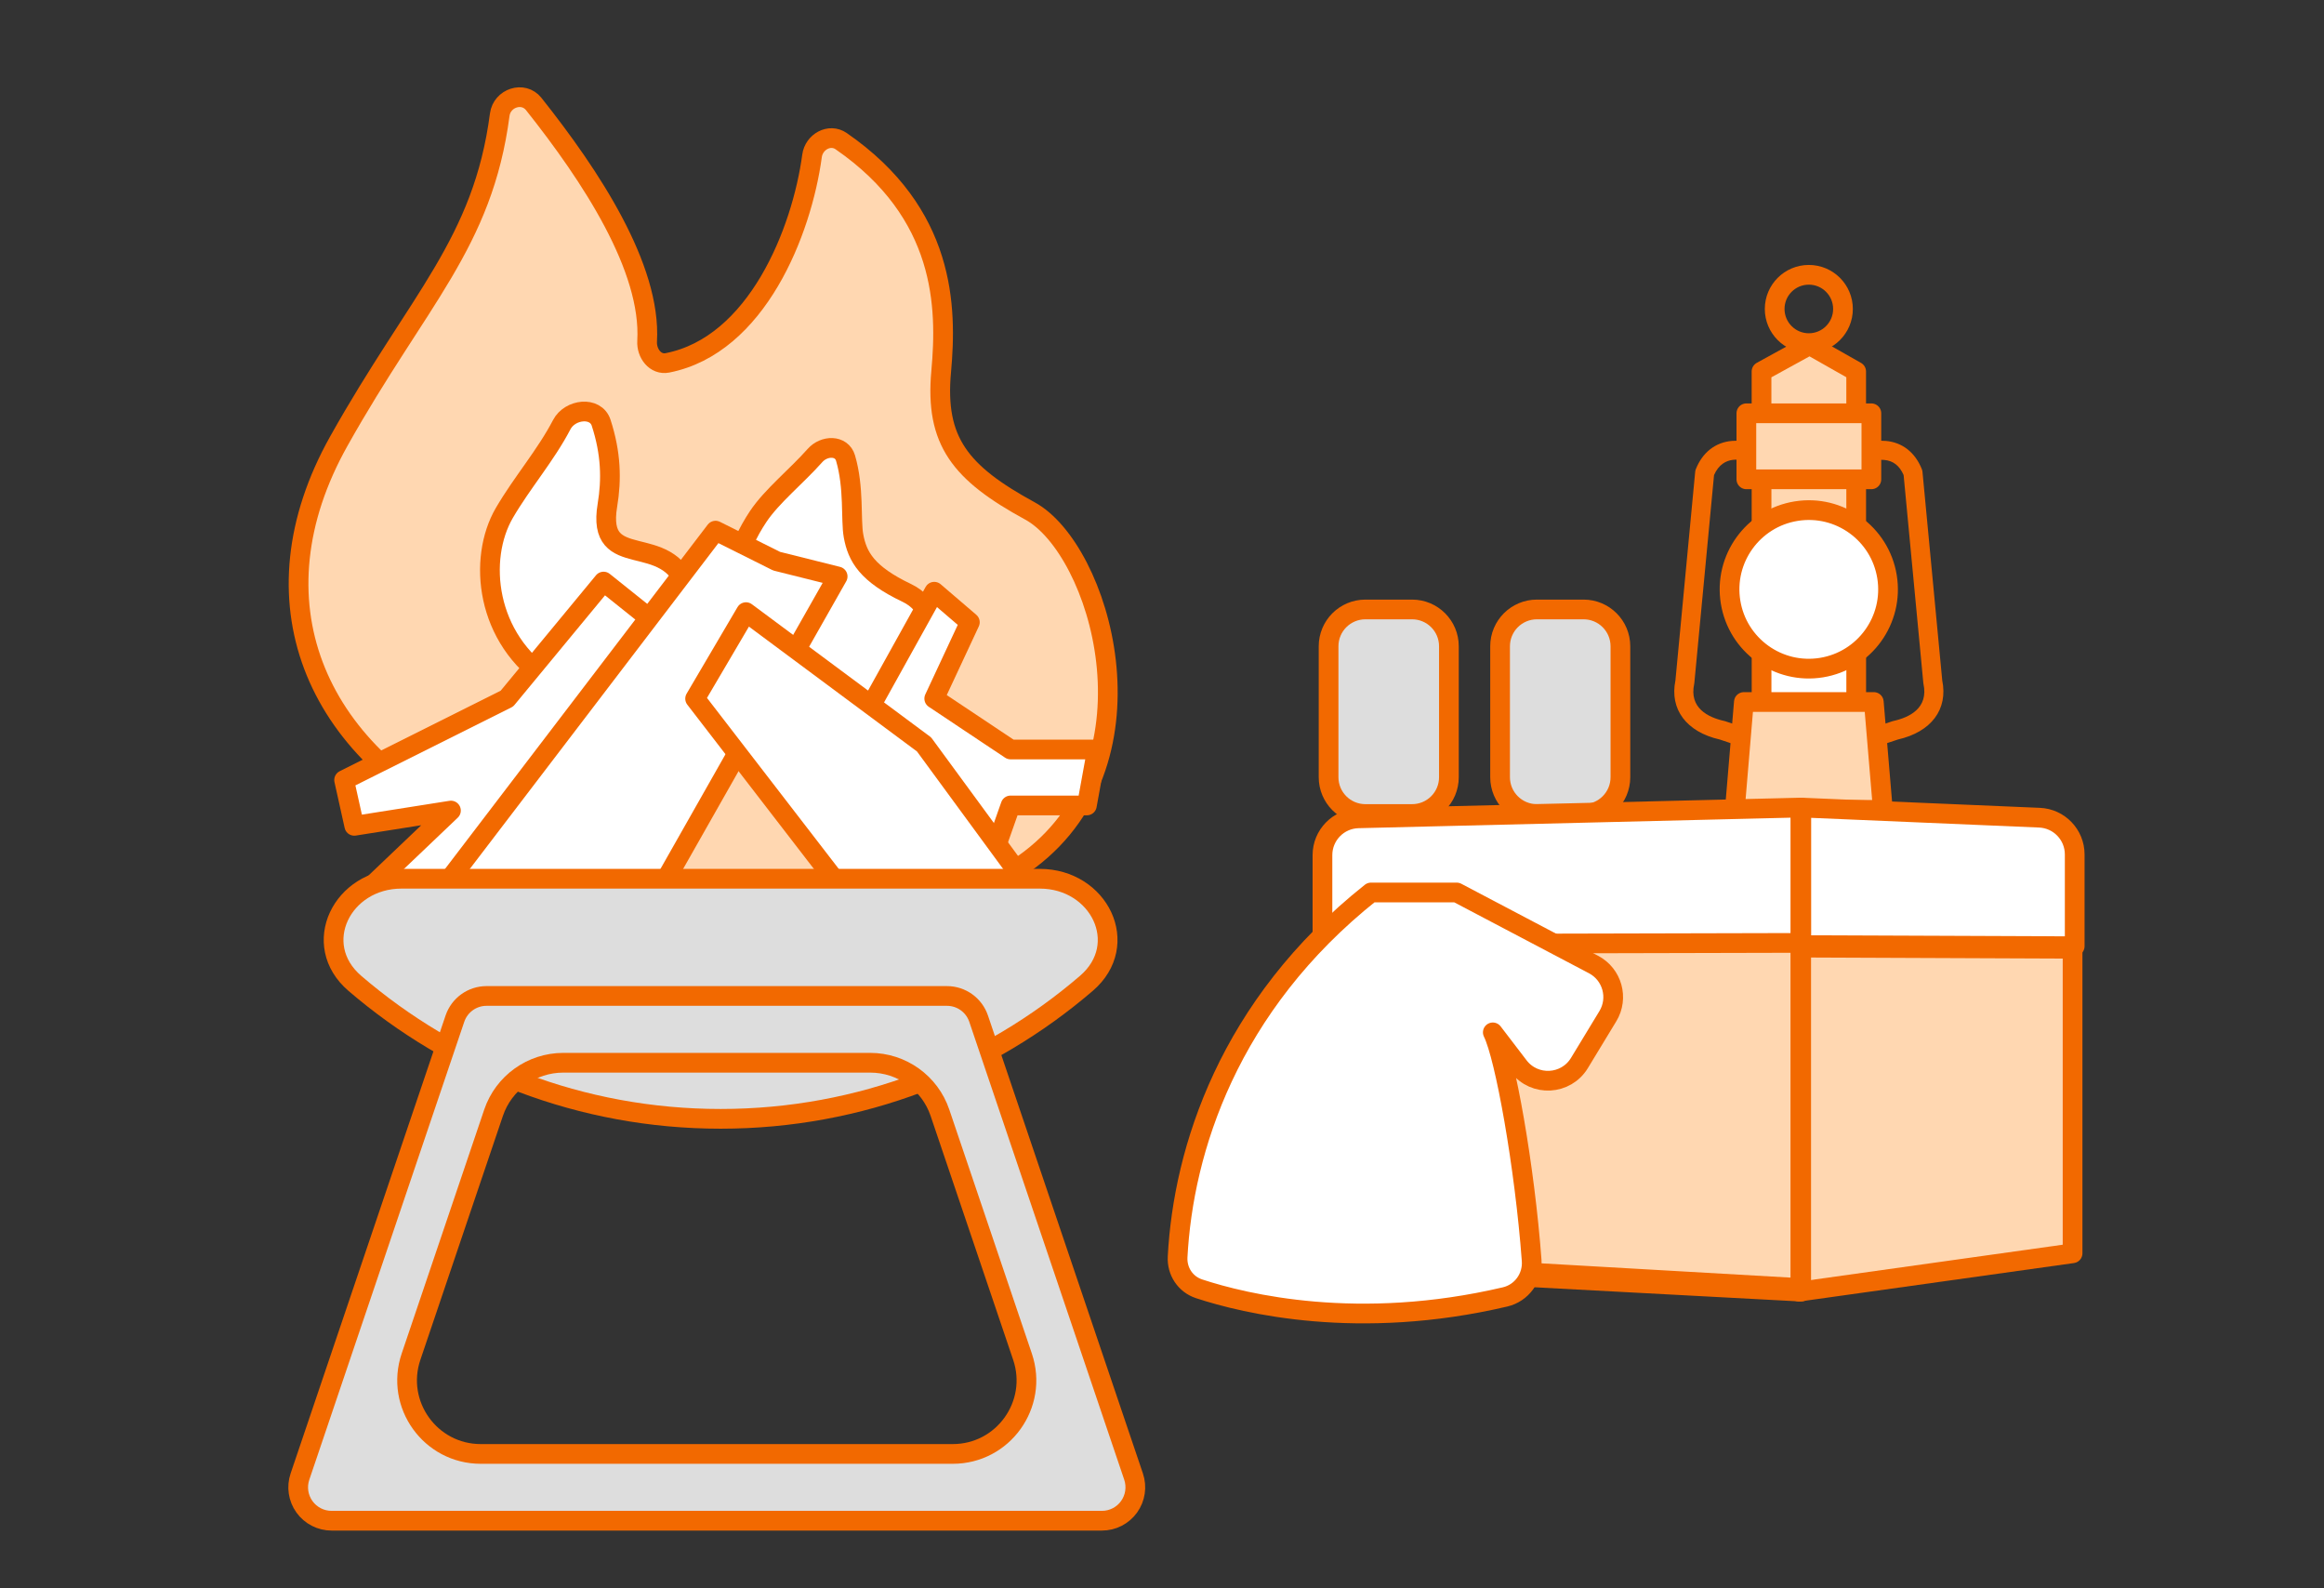 <svg width="221" height="151" viewBox="0 0 221 151" fill="none" xmlns="http://www.w3.org/2000/svg">
<rect x="0" y="0" width="221" height="151" fill="#333333" stroke="none"/>
<path d="M45.481 78.703C29.803 71.474 23.773 57.015 32.215 41.953C39.793 28.433 45.913 23.166 47.523 10.9C47.731 9.317 49.759 8.636 50.752 9.886C56.199 16.738 61.94 25.467 61.538 32.44C61.471 33.6 62.327 34.726 63.468 34.502C71.98 32.826 76.246 22.03 77.221 14.816C77.4 13.488 78.885 12.658 79.987 13.419C89.937 20.292 90.059 29.184 89.501 35.326C88.897 41.953 91.309 44.965 97.942 48.58C104.575 52.195 110.605 72.076 97.942 81.715C85.279 91.355 61.159 85.33 45.481 78.703Z" fill="#FFD7B1" stroke="#F26900" stroke-width="1.875" stroke-miterlimit="10"/>
<path d="M52.318 64.732C46.149 60.74 45.423 53.12 47.963 48.765C49.648 45.878 51.89 43.31 53.422 40.373C54.194 38.892 56.646 38.605 57.164 40.193C58.112 43.1 58.168 45.601 57.761 48.04C56.672 54.571 63.521 50.286 65.381 56.023C67.559 62.736 59.031 69.268 52.318 64.732Z" fill="white" stroke="#F26900" stroke-width="1.875" stroke-miterlimit="10" stroke-linejoin="round"/>
<path d="M80.406 43.554C80.034 42.293 78.373 42.325 77.502 43.309C75.75 45.289 73.401 47.159 72.092 49.123C70.277 51.845 67.556 57.651 72.092 62.187C76.628 66.722 85.7 70.533 85.7 70.533C88.965 66.178 90.651 58.48 86.244 56.381C82.434 54.566 81.526 52.933 81.163 50.938C80.889 49.43 81.237 46.369 80.406 43.554Z" fill="white" stroke="#F26900" stroke-width="1.875" stroke-miterlimit="10" stroke-linejoin="round"/>
<path d="M81.584 69.325L88.841 56.261L92.228 59.164L88.841 66.422L96.099 71.26H104.324L103.356 76.582H96.099L93.196 84.807L83.035 81.904L81.584 69.325Z" fill="white" stroke="#F26900" stroke-width="1.875" stroke-miterlimit="10" stroke-linejoin="round"/>
<path d="M32.723 74.165L48.205 66.424L57.398 55.296L64.656 61.102L57.882 74.649L46.754 86.745H32.723L42.883 77.068L33.69 78.52L32.723 74.165Z" fill="white" stroke="#F26900" stroke-width="1.875" stroke-miterlimit="10" stroke-linejoin="round"/>
<path d="M39.982 87.224L68.044 50.454L73.85 53.356L79.656 54.808L61.27 87.224H39.982Z" fill="white" stroke="#F26900" stroke-width="1.875" stroke-miterlimit="10" stroke-linejoin="round"/>
<path d="M70.94 58.203L87.874 70.782L98.518 85.297L84.003 89.652L66.102 66.428L70.94 58.203Z" fill="white" stroke="#F26900" stroke-width="1.875" stroke-miterlimit="10" stroke-linejoin="round"/>
<path d="M38.182 83.55C32.519 83.55 29.443 89.8 33.739 93.492C43.086 101.523 55.237 106.379 68.527 106.379C81.817 106.379 93.968 101.523 103.315 93.492C107.61 89.8 104.535 83.55 98.871 83.55H38.182Z" fill="#DDDDDD" stroke="#F26900" stroke-width="1.875" stroke-miterlimit="10" stroke-linejoin="round"/>
<path d="M104.79 144.59H31.531C30.507 144.59 29.547 144.096 28.95 143.265C28.354 142.433 28.195 141.366 28.523 140.397L43.26 96.853C43.697 95.564 44.906 94.696 46.267 94.696H90.053C91.414 94.696 92.624 95.564 93.061 96.853L107.798 140.397C108.125 141.366 107.966 142.433 107.37 143.265C106.774 144.096 105.813 144.59 104.79 144.59ZM39.086 128.996C37.55 133.534 40.925 138.24 45.716 138.24H90.605C95.396 138.24 98.771 133.534 97.235 128.996L89.385 105.802C88.423 102.959 85.756 101.046 82.755 101.046H53.566C50.565 101.046 47.897 102.959 46.935 105.802L39.086 128.996Z" fill="#DDDDDD" stroke="#F26900" stroke-width="1.875" stroke-miterlimit="10"/>
<path d="M166.292 71.182C166.197 71.182 166.101 71.167 166.005 71.135L163.537 70.312C160.37 69.591 158.761 67.446 159.324 64.696L161.203 44.861C161.211 44.774 161.231 44.69 161.263 44.609C161.904 43.008 163.124 42.054 164.699 41.922C165.822 41.83 166.738 42.179 166.838 42.219C167.303 42.406 167.53 42.934 167.344 43.399C167.158 43.862 166.635 44.089 166.168 43.906C165.788 43.758 163.882 43.148 162.996 45.169L161.125 64.918C161.121 64.953 161.116 64.988 161.109 65.023C160.62 67.304 162.398 68.201 163.977 68.552C164.007 68.558 164.037 68.567 164.067 68.576L166.579 69.414C167.055 69.572 167.312 70.086 167.153 70.562C167.027 70.942 166.672 71.182 166.292 71.182Z" fill="#F26900"/>
<path d="M177.728 71.182C177.348 71.182 176.994 70.942 176.868 70.562C176.709 70.086 176.966 69.572 177.441 69.414L179.954 68.577C179.983 68.567 180.014 68.558 180.044 68.552C181.622 68.201 183.401 67.304 182.912 65.022C182.905 64.988 182.899 64.953 182.896 64.918L181.024 45.168C180.634 44.273 180.026 43.802 179.171 43.731C178.472 43.669 177.861 43.901 177.856 43.904C177.39 44.091 176.863 43.864 176.676 43.399C176.49 42.934 176.717 42.406 177.182 42.219C177.283 42.179 178.196 41.83 179.321 41.922C180.897 42.054 182.117 43.008 182.757 44.609C182.789 44.69 182.81 44.774 182.818 44.861L184.697 64.696C185.259 67.446 183.65 69.591 180.484 70.312L178.015 71.135C177.92 71.167 177.823 71.182 177.728 71.182Z" fill="#F26900"/>
<path d="M167.513 49.551H176.514V45.364H167.513V49.551Z" fill="#FFD7B1" stroke="#F26900" stroke-width="1.875" stroke-miterlimit="10"/>
<path d="M167.511 35.321L172.082 32.809L176.512 35.321V39.507H167.511V35.321Z" fill="#FFD7B1"/>
<path d="M158.723 95.239C158.723 97.518 156.807 99.365 154.444 99.365C152.08 99.365 150.164 97.518 150.164 95.239C150.164 92.96 152.08 91.112 154.444 91.112C156.807 91.112 158.723 92.96 158.723 95.239Z" fill="#FFD7B1"/>
<path d="M167.511 35.321L172.082 32.809L176.512 35.321V39.507H167.511V35.321Z" stroke="#F26900" stroke-width="1.875" stroke-miterlimit="10" stroke-linejoin="round"/>
<path d="M158.723 95.239C158.723 97.518 156.807 99.365 154.444 99.365C152.08 99.365 150.164 97.518 150.164 95.239C150.164 92.96 152.08 91.112 154.444 91.112C156.807 91.112 158.723 92.96 158.723 95.239Z" stroke="#F26900" stroke-width="1.875" stroke-miterlimit="10" stroke-linejoin="round"/>
<path d="M166.07 45.575H177.957V39.295H166.07V45.575Z" fill="#FFD7B1" stroke="#F26900" stroke-width="1.875" stroke-miterlimit="10" stroke-linejoin="round"/>
<path d="M167.515 67.585H176.516V62.269H167.515V67.585Z" fill="white" stroke="#F26900" stroke-width="1.875" stroke-miterlimit="10" stroke-linejoin="round"/>
<path d="M173.214 63.476C177.322 62.81 180.112 58.939 179.445 54.831C178.779 50.723 174.908 47.933 170.8 48.6C166.692 49.266 163.902 53.137 164.568 57.245C165.235 61.353 169.106 64.143 173.214 63.476Z" fill="white" stroke="#F26900" stroke-width="1.875" stroke-miterlimit="10"/>
<path d="M165.833 66.747H178.189L179.051 77.004H164.971L165.833 66.747Z" fill="#FFD7B1" stroke="#F26900" stroke-width="1.875" stroke-miterlimit="10" stroke-linejoin="round"/>
<path d="M146.15 77.397H150.592C152.525 77.397 154.092 75.831 154.092 73.897V61.447C154.092 59.514 152.525 57.947 150.592 57.947H146.15C144.217 57.947 142.65 59.514 142.65 61.447V73.897C142.65 75.831 144.217 77.397 146.15 77.397Z" fill="#DDDDDD" stroke="#F26900" stroke-width="1.875" stroke-miterlimit="10" stroke-linejoin="round"/>
<path d="M129.841 77.397H134.283C136.216 77.397 137.783 75.831 137.783 73.897V61.447C137.783 59.514 136.216 57.947 134.283 57.947H129.841C127.908 57.947 126.341 59.514 126.341 61.447V73.897C126.341 75.831 127.908 77.397 129.841 77.397Z" fill="#DDDDDD" stroke="#F26900" stroke-width="1.875" stroke-miterlimit="10" stroke-linejoin="round"/>
<path d="M193.943 77.746C195.817 77.826 197.294 79.368 197.294 81.243V89.967L171.279 89.862V76.782L193.943 77.746Z" fill="white" stroke="#F26900" stroke-width="1.875" stroke-miterlimit="10" stroke-linejoin="round"/>
<path d="M125.758 81.305C125.758 79.405 127.273 77.852 129.173 77.806L171.283 76.782V89.862L125.758 89.967V81.305Z" fill="white" stroke="#F26900" stroke-width="1.875" stroke-miterlimit="10" stroke-linejoin="round"/>
<path d="M197.091 90.207V119.163L171.076 122.81V90.099L197.091 90.207Z" fill="#FFD7B1" stroke="#F26900" stroke-width="1.875" stroke-miterlimit="10" stroke-linejoin="round"/>
<path d="M125.758 89.761L171.283 89.651V122.809L125.758 120.379V89.761Z" fill="#FFD7B1" stroke="#F26900" stroke-width="1.875" stroke-miterlimit="10" stroke-linejoin="round"/>
<path d="M170.268 122.47C170.268 122.988 170.687 123.408 171.205 123.408C171.723 123.408 172.143 122.988 172.143 122.47H170.268ZM170.268 76.834V122.47H172.143V76.834H170.268Z" fill="#F26900"/>
<path d="M128.066 119.996L171.254 122.471" stroke="#F26900" stroke-width="1.875" stroke-linecap="round"/>
<path d="M152.898 96.619C153.945 94.895 153.321 92.645 151.536 91.706L138.525 84.857H130.373C116.816 95.623 112.523 109.354 111.984 119.506C111.911 120.876 112.724 122.112 114.028 122.54C118.389 123.974 129.184 126.585 143.127 123.311C144.709 122.939 145.772 121.466 145.652 119.844C144.989 110.893 143.122 100.487 141.958 98.158L144.423 101.382C145.919 103.339 148.916 103.178 150.195 101.072L152.898 96.619Z" fill="white" stroke="#F26900" stroke-width="1.875" stroke-miterlimit="10" stroke-linejoin="round"/>
<circle cx="172.01" cy="29.376" r="3.248" stroke="#F26900" stroke-width="1.875"/>
</svg>
